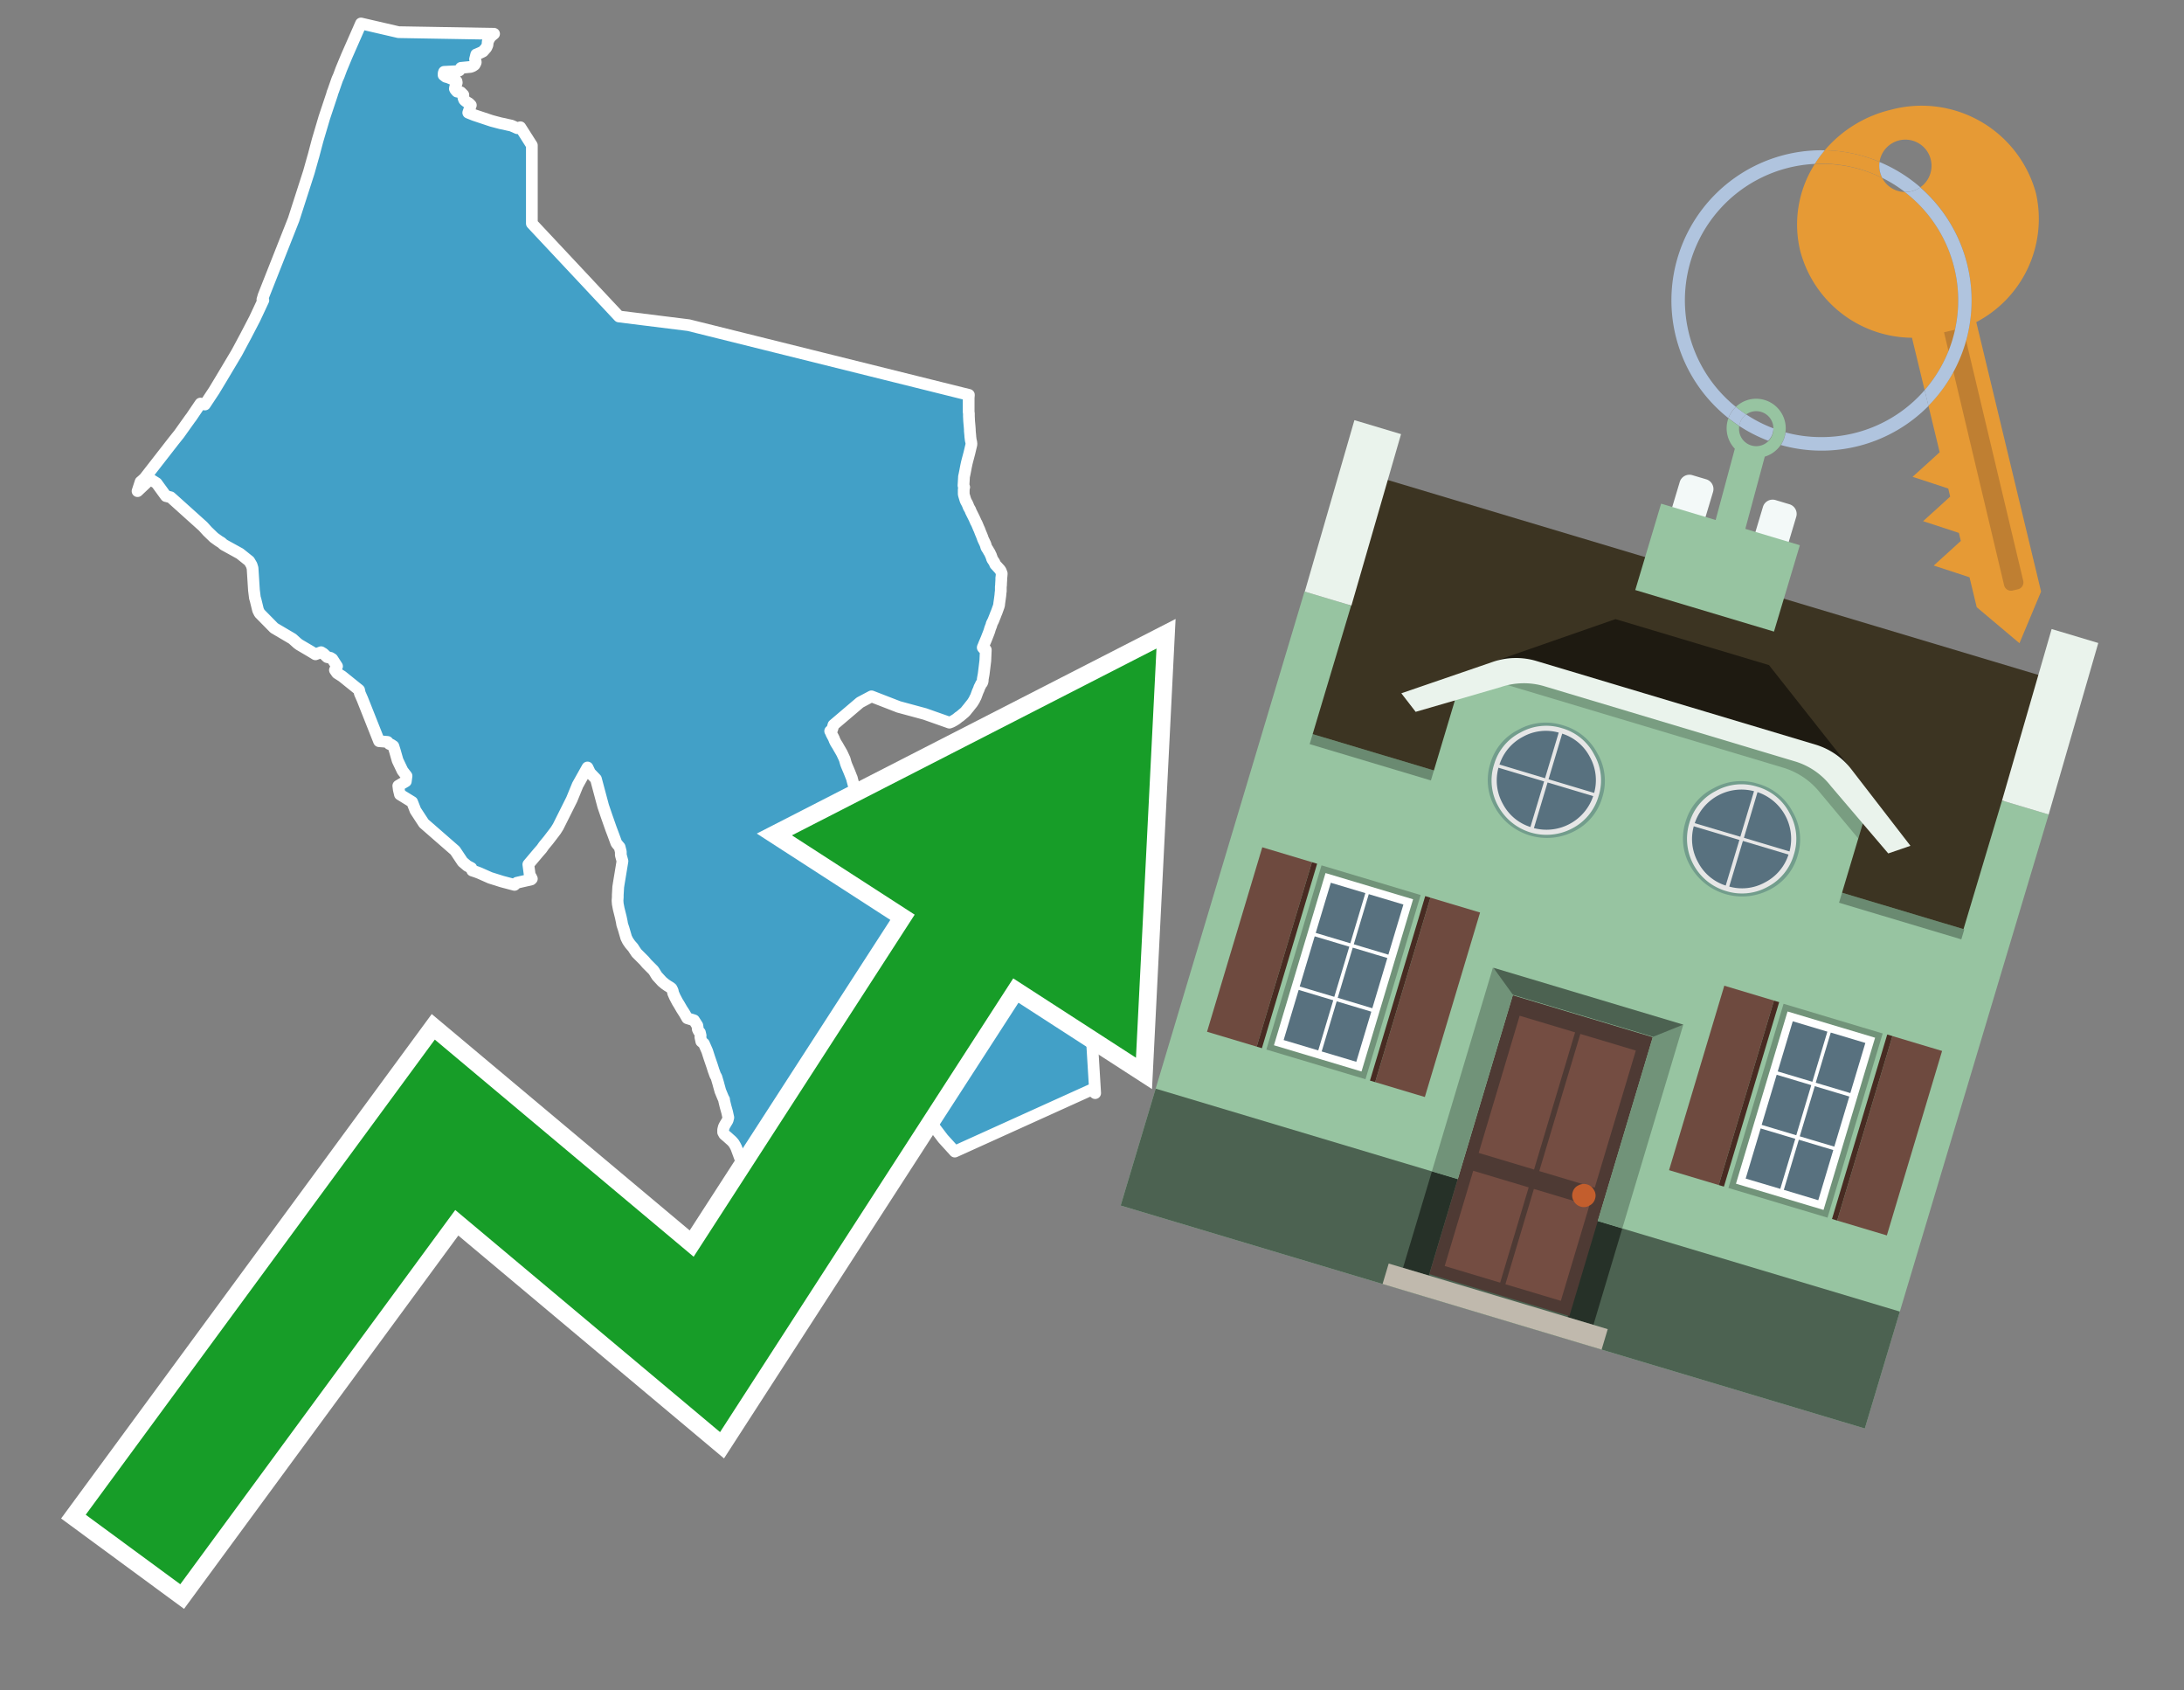 <svg id="Text" xmlns="http://www.w3.org/2000/svg" width="93.05" height="72" viewBox="0 0 93.05 72"><rect x="0" y="0" width="93.05" height="72" fill="#808080" stroke="none"/><polygon points="5.99,20.52 6.04,20.48 6.16,20.37 7.39,18.79 7.63,18.49 8.1,17.83 8.14,17.78 8.54,17.19 8.73,17.23 9.12,16.64 9.41,16.16 10.09,15.02 10.47,14.31 10.85,13.58 11.22,12.79 11.18,12.76 11.23,12.59 12.51,9.35 13.16,7.33 13.34,6.69 13.35,6.66 13.53,5.98 13.82,5 14.15,4.01 14.16,3.96 14.2,3.86 14.36,3.4 14.38,3.35 14.43,3.24 14.46,3.16 14.53,2.97 14.55,2.92 14.77,2.39 15.28,1.23 15.38,1 16.98,1.37 21.05,1.44 21,1.48 20.95,1.52 20.9,1.57 20.85,1.64 20.81,1.72 20.8,1.75 20.78,1.78 20.77,1.91 20.76,1.94 20.72,2.03 20.58,2.19 20.46,2.25 20.29,2.32 20.24,2.52 20.26,2.6 20.27,2.65 20.26,2.69 20.24,2.72 20.22,2.76 20.18,2.79 20.13,2.82 20.05,2.85 19.64,2.89 19.57,3 19.5,3.03 18.92,3.06 18.9,3.12 18.9,3.2 18.99,3.27 19.1,3.3 19.41,3.43 19.45,3.46 19.46,3.52 19.42,3.66 19.39,3.72 19.39,3.75 19.38,3.78 19.4,3.82 19.47,3.9 19.63,3.93 19.74,4.04 19.74,4.1 19.74,4.15 19.75,4.18 19.76,4.21 19.77,4.24 19.79,4.27 19.84,4.31 19.88,4.34 19.98,4.4 20.06,4.48 19.95,4.8 20.2,4.9 20.95,5.15 21.33,5.25 21.48,5.28 21.65,5.32 21.79,5.35 22.04,5.46 22.17,5.42 22.66,6.19 22.66,9.52 26.37,13.48 29.34,13.85 41.28,16.82 41.27,16.95 41.27,16.99 41.27,17.1 41.27,17.34 41.27,17.43 41.27,17.49 41.27,17.55 41.28,17.61 41.28,17.68 41.28,17.73 41.29,17.94 41.31,18.16 41.32,18.29 41.32,18.35 41.33,18.46 41.34,18.56 41.34,18.59 41.35,18.67 41.36,18.75 41.38,18.83 41.39,18.92 41.3,19.3 41.21,19.64 41.19,19.72 41.16,19.86 41.12,20.07 41.1,20.17 41.09,20.22 41.07,20.31 41.07,20.34 41.05,20.68 41.08,20.75 41.07,20.78 41.06,20.86 41.06,20.89 41.06,20.96 41.06,21.04 41.07,21.09 41.13,21.29 41.15,21.34 41.22,21.47 41.23,21.5 41.25,21.54 41.26,21.58 41.31,21.67 41.34,21.72 41.36,21.78 41.43,21.92 41.46,21.98 41.5,22.06 41.55,22.17 41.58,22.24 41.61,22.29 41.64,22.36 41.69,22.48 41.7,22.51 41.72,22.54 41.73,22.57 41.78,22.7 41.81,22.77 41.83,22.82 41.85,22.87 41.87,22.93 41.89,22.98 41.98,23.17 42,23.23 42.02,23.3 42.04,23.34 42.1,23.43 42.13,23.49 42.16,23.53 42.2,23.62 42.22,23.65 42.23,23.69 42.25,23.74 42.27,23.81 42.29,23.84 42.37,23.96 42.38,23.99 42.4,24.04 42.6,24.26 42.64,24.32 42.65,24.35 42.68,24.43 42.67,24.55 42.66,24.62 42.66,24.71 42.65,24.87 42.65,24.91 42.64,25 42.64,25.1 42.64,25.18 42.63,25.24 42.62,25.36 42.6,25.51 42.57,25.72 42.57,25.76 42.56,25.79 42.55,25.83 42.46,26.08 42.43,26.15 42.4,26.23 42.36,26.33 42.32,26.43 42.27,26.53 42.25,26.57 42.24,26.62 42.23,26.65 42.21,26.7 42.18,26.78 42.16,26.85 42.14,26.91 42.11,26.99 42.07,27.09 42.04,27.17 41.99,27.29 41.93,27.43 41.9,27.51 41.88,27.55 41.87,27.58 41.91,27.63 42,27.68 41.98,28.14 41.94,28.47 41.91,28.71 41.87,28.93 41.87,28.99 41.86,29.04 41.84,29.09 41.8,29.13 41.76,29.22 41.73,29.27 41.7,29.36 41.65,29.47 41.64,29.5 41.57,29.69 41.54,29.74 41.51,29.81 41.49,29.84 41.46,29.89 41.42,29.95 41.38,30 41.34,30.05 41.27,30.14 41.22,30.2 41.18,30.25 41.14,30.3 41.09,30.35 40.97,30.45 40.9,30.51 40.85,30.54 40.79,30.59 40.74,30.63 40.66,30.68 40.59,30.72 40.53,30.75 40.45,30.78 39.4,30.41 38.29,30.11 37.13,29.66 36.64,29.92 35.51,30.88 35.46,31.05 35.45,31.08 35.43,31.11 35.37,31.14 35.41,31.21 35.42,31.25 35.5,31.4 35.53,31.46 35.56,31.54 35.61,31.64 35.68,31.75 35.76,31.89 35.79,31.94 35.83,32.01 35.87,32.08 35.99,32.34 36.02,32.45 36.04,32.52 36.07,32.6 36.18,32.86 36.24,33.01 36.27,33.09 36.29,33.13 36.31,33.21 36.35,33.36 36.39,33.5 36.44,33.66 36.47,33.76 36.57,34 37.04,33.93 37.6,33.79 38.04,33.72 39.64,33.89 40.77,33.57 40.97,33.6 41.3,34.19 41.23,34.47 41.3,34.65 41.3,34.84 41.3,35.02 41.25,35.24 41.21,35.42 41.17,35.58 41.12,35.74 41.22,35.99 40.99,36.37 41.22,36.52 41.56,36.93 41.58,37.02 41.66,37.11 41.77,37.3 41.82,37.49 41.92,37.97 41.87,38.16 41.83,38.55 41.71,38.8 41.75,39.02 41.75,39.17 41.67,39.43 41.74,39.67 41.64,39.79 46.52,44.26 46.66,46.56 46.49,46.42 40.68,49.05 40.18,48.5 39.77,47.96 39.38,48.08 38.48,48.37 38.28,47.29 38.54,47.06 38.01,46.68 33.91,48.83 32.16,51 32.11,50.87 32.05,50.73 32.01,50.62 31.99,50.54 31.97,50.42 31.93,50.25 31.8,49.85 31.72,49.63 31.67,49.54 31.58,49.4 31.52,49.3 31.47,49.16 31.37,48.89 31.32,48.79 31.26,48.69 31.18,48.6 30.99,48.43 30.86,48.32 30.81,48.23 30.81,48.12 30.84,48 30.88,47.92 31,47.72 31.03,47.6 30.98,47.37 30.91,47.12 30.85,46.87 30.85,46.83 30.83,46.8 30.81,46.76 30.69,46.47 30.61,46.18 30.6,46.14 30.52,45.87 30.48,45.81 30.4,45.59 30.34,45.4 30.22,45.05 30.13,44.77 29.99,44.45 29.88,44.36 29.84,44.17 29.85,44.11 29.82,43.98 29.78,43.94 29.73,43.84 29.72,43.74 29.71,43.68 29.57,43.46 29.28,43.37 29.16,43.16 29.05,42.99 28.94,42.8 28.86,42.67 28.75,42.46 28.68,42.3 28.66,42.2 28.61,42.1 28.56,42.06 28.43,41.98 28.33,41.91 28.21,41.81 27.99,41.57 27.94,41.49 27.88,41.39 27.84,41.33 27.72,41.21 27.55,41.04 27.45,40.92 27.32,40.79 27.12,40.59 27.06,40.5 27.02,40.44 26.97,40.36 26.89,40.27 26.84,40.21 26.75,40.08 26.68,39.94 26.57,39.56 26.51,39.38 26.49,39.26 26.45,39.07 26.4,38.87 26.36,38.71 26.32,38.5 26.31,38.36 26.32,38.21 26.32,38.12 26.34,37.78 26.36,37.65 26.52,36.68 26.45,36.42 26.45,36.34 26.45,36.28 26.4,36.08 26.29,35.95 26.26,35.91 26.12,35.53 26.04,35.32 25.98,35.15 25.91,34.95 25.85,34.78 25.7,34.34 25.39,33.18 25.14,32.92 25.03,32.69 24.61,33.44 24.36,34.05 24.09,34.59 23.78,35.21 23.68,35.37 23.59,35.49 23.36,35.79 23.17,36.02 23.08,36.15 22.94,36.31 22.51,36.82 22.57,37.27 22.62,37.35 22.66,37.43 22.63,37.46 22.02,37.6 21.92,37.69 21.39,37.55 20.88,37.39 20.43,37.19 20.3,37.14 20.12,37.08 20.08,36.97 19.91,36.88 19.71,36.71 19.39,36.23 18.06,35.07 17.7,34.52 17.56,34.16 17.04,33.84 16.99,33.63 16.97,33.47 17.29,33.28 17.32,33.05 17.15,32.83 16.94,32.39 16.82,31.97 16.76,31.78 16.67,31.72 16.59,31.69 16.51,31.6 16.15,31.57 15.44,29.78 15.33,29.53 15.3,29.39 14.58,28.81 14.36,28.67 14.27,28.54 14.36,28.38 14.16,28.07 14.08,28.02 13.94,27.99 13.78,27.84 13.68,27.78 13.44,27.87 13.21,27.73 12.75,27.46 12.67,27.4 12.46,27.21 11.68,26.75 11.06,26.12 11,26 10.99,25.97 10.89,25.56 10.86,25.46 10.82,25.14 10.76,24.2 10.72,24.07 10.62,23.9 10.22,23.58 9.53,23.2 9.43,23.11 9.33,23.05 9.12,22.9 8.84,22.63 8.65,22.42 7.36,21.26 7.27,21.18 7.07,21.13 6.67,20.58 6.4,20.41 5.86,20.92 " fill="#42a0c7" stroke="#fff" stroke-linejoin="round" stroke-width="0.5"/><polygon points="49.272 27.624 33.741 35.58 38.97 38.959 29.553 53.529 18.525 44.281 3.652 64.518 7.681 67.479 19.396 51.538 30.678 60.999 43.169 41.673 48.398 45.053 49.272 27.624" fill="none" stroke="#fff" stroke-miterlimit="10" stroke-width="1.5"/><polygon points="49.272 27.624 33.741 35.58 38.97 38.959 29.553 53.529 18.525 44.281 3.652 64.518 7.681 67.479 19.396 51.538 30.678 60.999 43.169 41.673 48.398 45.053 49.272 27.624" fill="#179d28"/><path d="M80.19,7.577a1.16,1.16,0,0,1-.094-.251,1.114,1.114,0,0,1-.018-.429A6.367,6.367,0,0,0,77.743,6.4a5.269,5.269,0,0,0-.423.577c.1,0,.192-.007.288-.007A5.794,5.794,0,0,1,80.19,7.577Z" fill="#e69a35"/><path d="M77.608,6.4A6.394,6.394,0,0,0,73.64,17.81a1.26,1.26,0,0,1,.317-.48A5.821,5.821,0,0,1,77.32,6.981a5.269,5.269,0,0,1,.423-.577Z" fill="#b0c4de"/><path d="M84.2,13.72a4.962,4.962,0,0,0,2.545-5.48,5.047,5.047,0,0,0-6.179-3.566A5.322,5.322,0,0,0,77.743,6.4a6.367,6.367,0,0,1,2.335.493,1.114,1.114,0,1,1,1.736,1.084,6.392,6.392,0,0,1,.347,9.3l.479,1.985-.438.4-.716.648.92.3.6.2.082.341-.438.4-.716.648.92.3.605.2.082.341-.438.4-.716.649.92.3.605.2.307,1.274,1.821,1.534.921-2.2Z" fill="#e69a35"/><path d="M81.154,8.179a1.115,1.115,0,0,1-.964-.6,5.794,5.794,0,0,0-2.582-.6c-.1,0-.192,0-.288.007a4.783,4.783,0,0,0-.625,3.685,4.962,4.962,0,0,0,4.765,3.715L82,16.617a5.82,5.82,0,0,0-.846-8.438Z" fill="#e69a35"/><path d="M74.1,18.142a6.386,6.386,0,0,0,1.232.63.73.73,0,0,0,.224-.527h0a5.783,5.783,0,0,1-1.159-.593A.733.733,0,0,0,74.1,18.142Z" fill="#b0c4de"/><path d="M74.4,17.652q-.228-.152-.44-.322a1.26,1.26,0,0,0-.317.48c.148.117.3.228.46.332A.733.733,0,0,1,74.4,17.652Z" fill="#b0c4de"/><path d="M74.824,16.984a1.257,1.257,0,0,0-.867.346c.141.114.288.222.44.322a.731.731,0,0,1,1.159.593h0a.732.732,0,1,1-1.463,0,.7.7,0,0,1,.007-.1c-.158-.1-.312-.215-.46-.332a1.258,1.258,0,0,0,.273,1.3l-.979,3.635,1.275.341.98-3.639a1.266,1.266,0,0,0,.681-.5,1.249,1.249,0,0,0,.2-.538,1.328,1.328,0,0,0,.012-.168A1.262,1.262,0,0,0,74.824,16.984Z" fill="#97c4a1"/><path d="M85.974,25.1l-.226.053a.3.3,0,0,1-.362-.223l-2.56-10.777.81-.193L86.2,24.736A.3.3,0,0,1,85.974,25.1Z" fill="#bf7f32"/><path d="M80.1,7.326a1.16,1.16,0,0,0,.094.251,5.833,5.833,0,0,1,.964.6,1.137,1.137,0,0,0,.287-.031,1.108,1.108,0,0,0,.373-.167A6.371,6.371,0,0,0,80.078,6.9,1.114,1.114,0,0,0,80.1,7.326Z" fill="#b0c4de"/><path d="M77.608,18.618a5.836,5.836,0,0,1-1.534-.2,1.24,1.24,0,0,1-.2.537,6.4,6.4,0,0,0,6.291-1.666L82,16.617A5.807,5.807,0,0,1,77.608,18.618Z" fill="#b0c4de"/><path d="M81.814,7.981a1.108,1.108,0,0,1-.373.167,1.137,1.137,0,0,1-.287.031A5.82,5.82,0,0,1,82,16.617l.161.667a6.392,6.392,0,0,0-.347-9.3Z" fill="#b0c4de"/><polygon points="83.79 39.753 55.78 31.364 58.988 20.404 86.964 28.783 83.79 39.753 83.79 39.753" fill="#3c3422" fill-rule="evenodd"/><polygon points="81.705 53.32 87.284 34.692 85.297 34.097 83.656 39.575 55.926 31.269 57.567 25.791 55.579 25.196 47.746 51.348 79.451 60.844 81.705 53.32" fill="#97c4a1" fill-rule="evenodd"/><rect x="69.522" y="21.148" width="0.444" height="28.983" transform="translate(15.592 92.226) rotate(-73.326)" opacity="0.3"/><polygon points="87.284 34.692 85.297 34.097 87.411 26.793 89.398 27.388 87.284 34.692 87.284 34.692" fill="#eaf3ec" fill-rule="evenodd"/><polygon points="57.578 25.794 55.591 25.199 57.705 17.896 59.692 18.491 57.578 25.794 57.578 25.794" fill="#eaf3ec" fill-rule="evenodd"/><polygon points="79.451 60.844 80.943 55.865 49.238 46.369 47.747 51.348 79.451 60.844 79.451 60.844" fill="#4c6251" fill-rule="evenodd"/><path d="M71.566,20.528l-.522,1.743,1.418.425.523-1.744a.432.432,0,0,0-.289-.536l-.593-.177A.431.431,0,0,0,71.566,20.528Z" fill="#f3f9f8" fill-rule="evenodd"/><path d="M75.111,21.589l-.522,1.743,1.418.425.522-1.743a.43.43,0,0,0-.289-.536l-.593-.178A.43.43,0,0,0,75.111,21.589Z" fill="#f3f9f8" fill-rule="evenodd"/><polygon points="75.368 28.329 68.829 26.37 63.807 28.121 78.733 32.591 75.368 28.329" fill="#1e1a11"/><polygon points="78.248 32.422 64.442 28.287 62.236 28.998 60.064 36.247 77.453 41.455 79.651 34.116 78.248 32.422" fill="#97c4a1"/><path d="M77.74,32.516S65.088,28.725,65,28.7l-.938.43,11.892,3.562a3.175,3.175,0,0,1,1.532,1l1.685,2.02.327-1.09Z" fill-rule="evenodd" opacity="0.2"/><path d="M77.35,31.716,65.458,28.154a3.041,3.041,0,0,0-1.854.037l-3.9,1.339.611.79,3.626-1.054a3.045,3.045,0,0,1,1.855-.037l10.673,3.2A3.028,3.028,0,0,1,78,33.477l2.45,2.874.945-.325-2.518-3.26A3.036,3.036,0,0,0,77.35,31.716Z" fill="#eaf3ec"/><polygon points="76.683 23.223 70.773 21.453 69.671 25.132 75.581 26.902 76.683 23.223 76.683 23.223" fill="#97c4a1" fill-rule="evenodd"/><g id="Symbol_9_0_Layer2_0_MEMBER_8_MEMBER_21_MEMBER_0_FILL" data-name="Symbol 9 0 Layer2 0 MEMBER 8 MEMBER 21 MEMBER 0 FILL"><path d="M66.584,30.892a2.39,2.39,0,0,0-1.891.189,2.317,2.317,0,0,0-1.2,1.448A2.345,2.345,0,0,0,63.7,34.4a2.528,2.528,0,0,0,3.367,1.008,2.339,2.339,0,0,0,1.2-1.447,2.313,2.313,0,0,0-.208-1.87A2.394,2.394,0,0,0,66.584,30.892Z" fill="#729d8c"/></g><g id="Symbol_9_0_Layer2_0_MEMBER_8_MEMBER_21_MEMBER_1_FILL" data-name="Symbol 9 0 Layer2 0 MEMBER 8 MEMBER 21 MEMBER 1 FILL"><path d="M66.547,31.016a2.241,2.241,0,0,0-1.769.185,2.213,2.213,0,0,0-1.127,1.376,2.239,2.239,0,0,0,.185,1.768,2.341,2.341,0,0,0,3.145.942,2.234,2.234,0,0,0,1.126-1.376,2.207,2.207,0,0,0-.185-1.768A2.237,2.237,0,0,0,66.547,31.016Z" fill="#e6e6e6"/></g><g id="Symbol_9_0_Layer2_0_MEMBER_8_MEMBER_21_MEMBER_2_MEMBER_0_FILL" data-name="Symbol 9 0 Layer2 0 MEMBER 8 MEMBER 21 MEMBER 2 MEMBER 0 FILL"><path d="M65.787,33.284,63.843,32.7a2.036,2.036,0,0,0,.186,1.539,2.015,2.015,0,0,0,1.175.986Z" fill="#58717f"/></g><g id="Symbol_9_0_Layer2_0_MEMBER_8_MEMBER_21_MEMBER_2_MEMBER_1_FILL" data-name="Symbol 9 0 Layer2 0 MEMBER 8 MEMBER 21 MEMBER 2 MEMBER 1 FILL"><path d="M65.827,33.148l.582-1.944a2.01,2.01,0,0,0-1.523.178,2.037,2.037,0,0,0-1,1.183Z" fill="#58717f"/></g><g id="Symbol_9_0_Layer2_0_MEMBER_8_MEMBER_21_MEMBER_2_MEMBER_2_FILL" data-name="Symbol 9 0 Layer2 0 MEMBER 8 MEMBER 21 MEMBER 2 MEMBER 2 FILL"><path d="M67.878,33.91l-1.943-.582-.582,1.944a2.1,2.1,0,0,0,2.525-1.362Z" fill="#58717f"/></g><g id="Symbol_9_0_Layer2_0_MEMBER_8_MEMBER_21_MEMBER_2_MEMBER_3_FILL" data-name="Symbol 9 0 Layer2 0 MEMBER 8 MEMBER 21 MEMBER 2 MEMBER 3 FILL"><path d="M66.558,31.249l-.582,1.943,1.943.582a2.031,2.031,0,0,0-.186-1.539A2.009,2.009,0,0,0,66.558,31.249Z" fill="#58717f"/></g><g id="Symbol_9_0_Layer2_0_MEMBER_8_MEMBER_21_MEMBER_0_FILL-2" data-name="Symbol 9 0 Layer2 0 MEMBER 8 MEMBER 21 MEMBER 0 FILL"><path d="M74.9,33.384a2.4,2.4,0,0,0-1.891.189,2.316,2.316,0,0,0-1.2,1.448,2.341,2.341,0,0,0,.209,1.87A2.527,2.527,0,0,0,75.387,37.9a2.345,2.345,0,0,0,1.2-1.447,2.314,2.314,0,0,0-.209-1.87A2.389,2.389,0,0,0,74.9,33.384Z" fill="#729d8c"/></g><g id="Symbol_9_0_Layer2_0_MEMBER_8_MEMBER_21_MEMBER_1_FILL-2" data-name="Symbol 9 0 Layer2 0 MEMBER 8 MEMBER 21 MEMBER 1 FILL"><path d="M74.867,33.508a2.239,2.239,0,0,0-1.768.185,2.21,2.21,0,0,0-1.127,1.376,2.316,2.316,0,0,0,1.564,2.883,2.261,2.261,0,0,0,1.765-.173A2.237,2.237,0,0,0,76.428,36.4a2.209,2.209,0,0,0-.185-1.769A2.239,2.239,0,0,0,74.867,33.508Z" fill="#e6e6e6"/></g><g id="Symbol_9_0_Layer2_0_MEMBER_8_MEMBER_21_MEMBER_2_MEMBER_0_FILL-2" data-name="Symbol 9 0 Layer2 0 MEMBER 8 MEMBER 21 MEMBER 2 MEMBER 0 FILL"><path d="M74.107,35.776l-1.943-.582a2.031,2.031,0,0,0,.186,1.539,2.009,2.009,0,0,0,1.175.986Z" fill="#58717f"/></g><g id="Symbol_9_0_Layer2_0_MEMBER_8_MEMBER_21_MEMBER_2_MEMBER_1_FILL-2" data-name="Symbol 9 0 Layer2 0 MEMBER 8 MEMBER 21 MEMBER 2 MEMBER 1 FILL"><path d="M74.148,35.64,74.73,33.7a2.1,2.1,0,0,0-2.525,1.362Z" fill="#58717f"/></g><g id="Symbol_9_0_Layer2_0_MEMBER_8_MEMBER_21_MEMBER_2_MEMBER_2_FILL-2" data-name="Symbol 9 0 Layer2 0 MEMBER 8 MEMBER 21 MEMBER 2 MEMBER 2 FILL"><path d="M76.2,36.4l-1.943-.582-.582,1.944a2.015,2.015,0,0,0,1.523-.178A2.036,2.036,0,0,0,76.2,36.4Z" fill="#58717f"/></g><g id="Symbol_9_0_Layer2_0_MEMBER_8_MEMBER_21_MEMBER_2_MEMBER_3_FILL-2" data-name="Symbol 9 0 Layer2 0 MEMBER 8 MEMBER 21 MEMBER 2 MEMBER 3 FILL"><path d="M74.879,33.741,74.3,35.684l1.943.582a2.1,2.1,0,0,0-1.361-2.525Z" fill="#58717f"/></g><polygon points="51.426 43.946 53.542 44.58 55.896 36.723 53.78 36.089 51.426 43.946 51.426 43.946" fill="#6e4a3f" fill-rule="evenodd"/><polygon points="53.542 44.58 53.764 44.647 56.117 36.789 55.896 36.723 53.542 44.58 53.542 44.58" fill="#482b22" fill-rule="evenodd"/><polygon points="60.706 46.726 58.59 46.092 60.943 38.235 63.059 38.868 60.706 46.726 60.706 46.726" fill="#6e4a3f" fill-rule="evenodd"/><polygon points="58.59 46.092 58.368 46.026 60.722 38.168 60.943 38.235 58.59 46.092 58.59 46.092" fill="#482b22" fill-rule="evenodd"/><rect x="53.146" y="39.209" width="8.19" height="4.408" transform="translate(1.145 84.365) rotate(-73.326)" fill="#719379"/><polygon points="60.205 38.304 56.474 37.187 54.277 44.522 58.008 45.639 60.205 38.304 60.205 38.304" fill="#fff" fill-rule="evenodd"/><path d="M59.792,38.527l-.64,2.136-1.474-.442.639-2.135,1.475.441Zm-1.621-.485-.64,2.136-1.474-.442L56.7,37.6l1.474.442Zm-2.158,1.84,1.475.441-.64,2.136-1.474-.441.639-2.136Zm-.683,2.282,1.474.441-.639,2.136L54.69,44.3l.64-2.135Zm.981,2.621.639-2.136,1.475.442-.64,2.135-1.474-.441Zm2.158-1.84L56.994,42.5l.64-2.136,1.474.442-.639,2.136Z" fill="#58717f" fill-rule="evenodd"/><polygon points="80.39 52.621 78.274 51.988 80.628 44.13 82.743 44.764 80.39 52.621 80.39 52.621" fill="#6e4a3f" fill-rule="evenodd"/><polygon points="78.274 51.988 78.053 51.921 80.406 44.064 80.628 44.13 78.274 51.988 78.274 51.988" fill="#482b22" fill-rule="evenodd"/><polygon points="71.111 49.842 73.227 50.476 75.58 42.619 73.464 41.985 71.111 49.842 71.111 49.842" fill="#6e4a3f" fill-rule="evenodd"/><polygon points="73.227 50.476 73.448 50.542 75.802 42.685 75.58 42.619 73.227 50.476 73.227 50.476" fill="#482b22" fill-rule="evenodd"/><rect x="72.83" y="45.105" width="8.19" height="4.408" transform="translate(9.534 107.426) rotate(-73.326)" fill="#719379"/><polygon points="76.159 43.083 79.889 44.2 77.692 51.535 73.962 50.418 76.159 43.083 76.159 43.083" fill="#fff" fill-rule="evenodd"/><path d="M76.381,43.5l1.475.442-.64,2.135-1.475-.441.64-2.136ZM78,43.981l1.474.442-.64,2.136-1.474-.442L78,43.981Zm.791,2.724-.64,2.135L76.679,48.4l.64-2.136,1.474.442Zm-.684,2.282-.639,2.135L76,50.68l.64-2.135,1.474.442Zm-2.26,1.65L74.375,50.2l.639-2.135,1.475.441-.64,2.136Zm-.791-2.724.64-2.135,1.474.441-.639,2.136-1.475-.442Z" fill="#58717f" fill-rule="evenodd"/><polygon points="67.888 56.431 69.118 52.323 68.019 51.994 66.789 56.102 67.888 56.431 67.888 56.431" fill="#263128" fill-rule="evenodd"/><polygon points="60.877 54.331 62.108 50.223 61.007 49.894 59.776 54.002 60.877 54.331 60.877 54.331" fill="#263128" fill-rule="evenodd"/><g id="Symbol_9_0_Layer2_0_MEMBER_8_MEMBER_12_MEMBER_0_FILL" data-name="Symbol 9 0 Layer2 0 MEMBER 8 MEMBER 12 MEMBER 0 FILL"><path d="M70.418,44.178l-5.965-1.786L60.9,54.27l5.964,1.786Z" fill="#4e3a34"/></g><g id="Symbol_9_0_Layer2_0_MEMBER_8_MEMBER_12_MEMBER_1_MEMBER_0_FILL" data-name="Symbol 9 0 Layer2 0 MEMBER 8 MEMBER 12 MEMBER 1 MEMBER 0 FILL"><path d="M65.358,49.815l1.75-5.843-2.363-.708L63,49.107Z" fill="#744d42"/></g><g id="Symbol_9_0_Layer2_0_MEMBER_8_MEMBER_12_MEMBER_1_MEMBER_1_FILL" data-name="Symbol 9 0 Layer2 0 MEMBER 8 MEMBER 12 MEMBER 1 MEMBER 1 FILL"><path d="M67.331,44.039l-1.75,5.842,2.364.708,1.75-5.842Z" fill="#744d42"/></g><g id="Symbol_9_0_Layer2_0_MEMBER_8_MEMBER_12_MEMBER_2_MEMBER_0_FILL" data-name="Symbol 9 0 Layer2 0 MEMBER 8 MEMBER 12 MEMBER 2 MEMBER 0 FILL"><path d="M63.915,54.633l1.215-4.058-2.363-.707-1.215,4.057Z" fill="#744d42"/></g><g id="Symbol_9_0_Layer2_0_MEMBER_8_MEMBER_12_MEMBER_2_MEMBER_1_FILL" data-name="Symbol 9 0 Layer2 0 MEMBER 8 MEMBER 12 MEMBER 2 MEMBER 1 FILL"><path d="M66.5,55.407l1.215-4.057-2.363-.708L64.138,54.7Z" fill="#744d42"/></g><g id="Symbol_9_0_Layer2_0_MEMBER_8_MEMBER_13_FILL" data-name="Symbol 9 0 Layer2 0 MEMBER 8 MEMBER 13 FILL"><path d="M67.959,51.058a.439.439,0,0,0-.045-.367.487.487,0,0,0-.669-.2.445.445,0,0,0-.239.282.457.457,0,0,0,.041.378.481.481,0,0,0,.293.242.459.459,0,0,0,.377-.042A.453.453,0,0,0,67.959,51.058Z" fill="#c35e2d"/></g><g id="Symbol_9_0_Layer2_0_MEMBER_8_MEMBER_14_FILL" data-name="Symbol 9 0 Layer2 0 MEMBER 8 MEMBER 14 FILL"><path d="M64.557,42.047l-.951-.833-2.6,8.68,1.1.329Z" fill="#719379"/></g><g id="Symbol_9_0_Layer2_0_MEMBER_8_MEMBER_15_FILL" data-name="Symbol 9 0 Layer2 0 MEMBER 8 MEMBER 15 FILL"><path d="M71.718,43.643l-1.2.19L68.072,52.01l1.046.313Z" fill="#719379"/></g><g id="Symbol_9_0_Layer2_0_MEMBER_8_MEMBER_16_FILL" data-name="Symbol 9 0 Layer2 0 MEMBER 8 MEMBER 16 FILL"><path d="M63.627,41.22l.836,1.156,5.961,1.786,1.294-.519Z" fill="#4c6251"/></g><polygon points="58.905 54.69 59.166 53.819 68.498 56.614 68.237 57.485 58.905 54.69 58.905 54.69" fill="#c0b9ad" fill-rule="evenodd"/></svg>